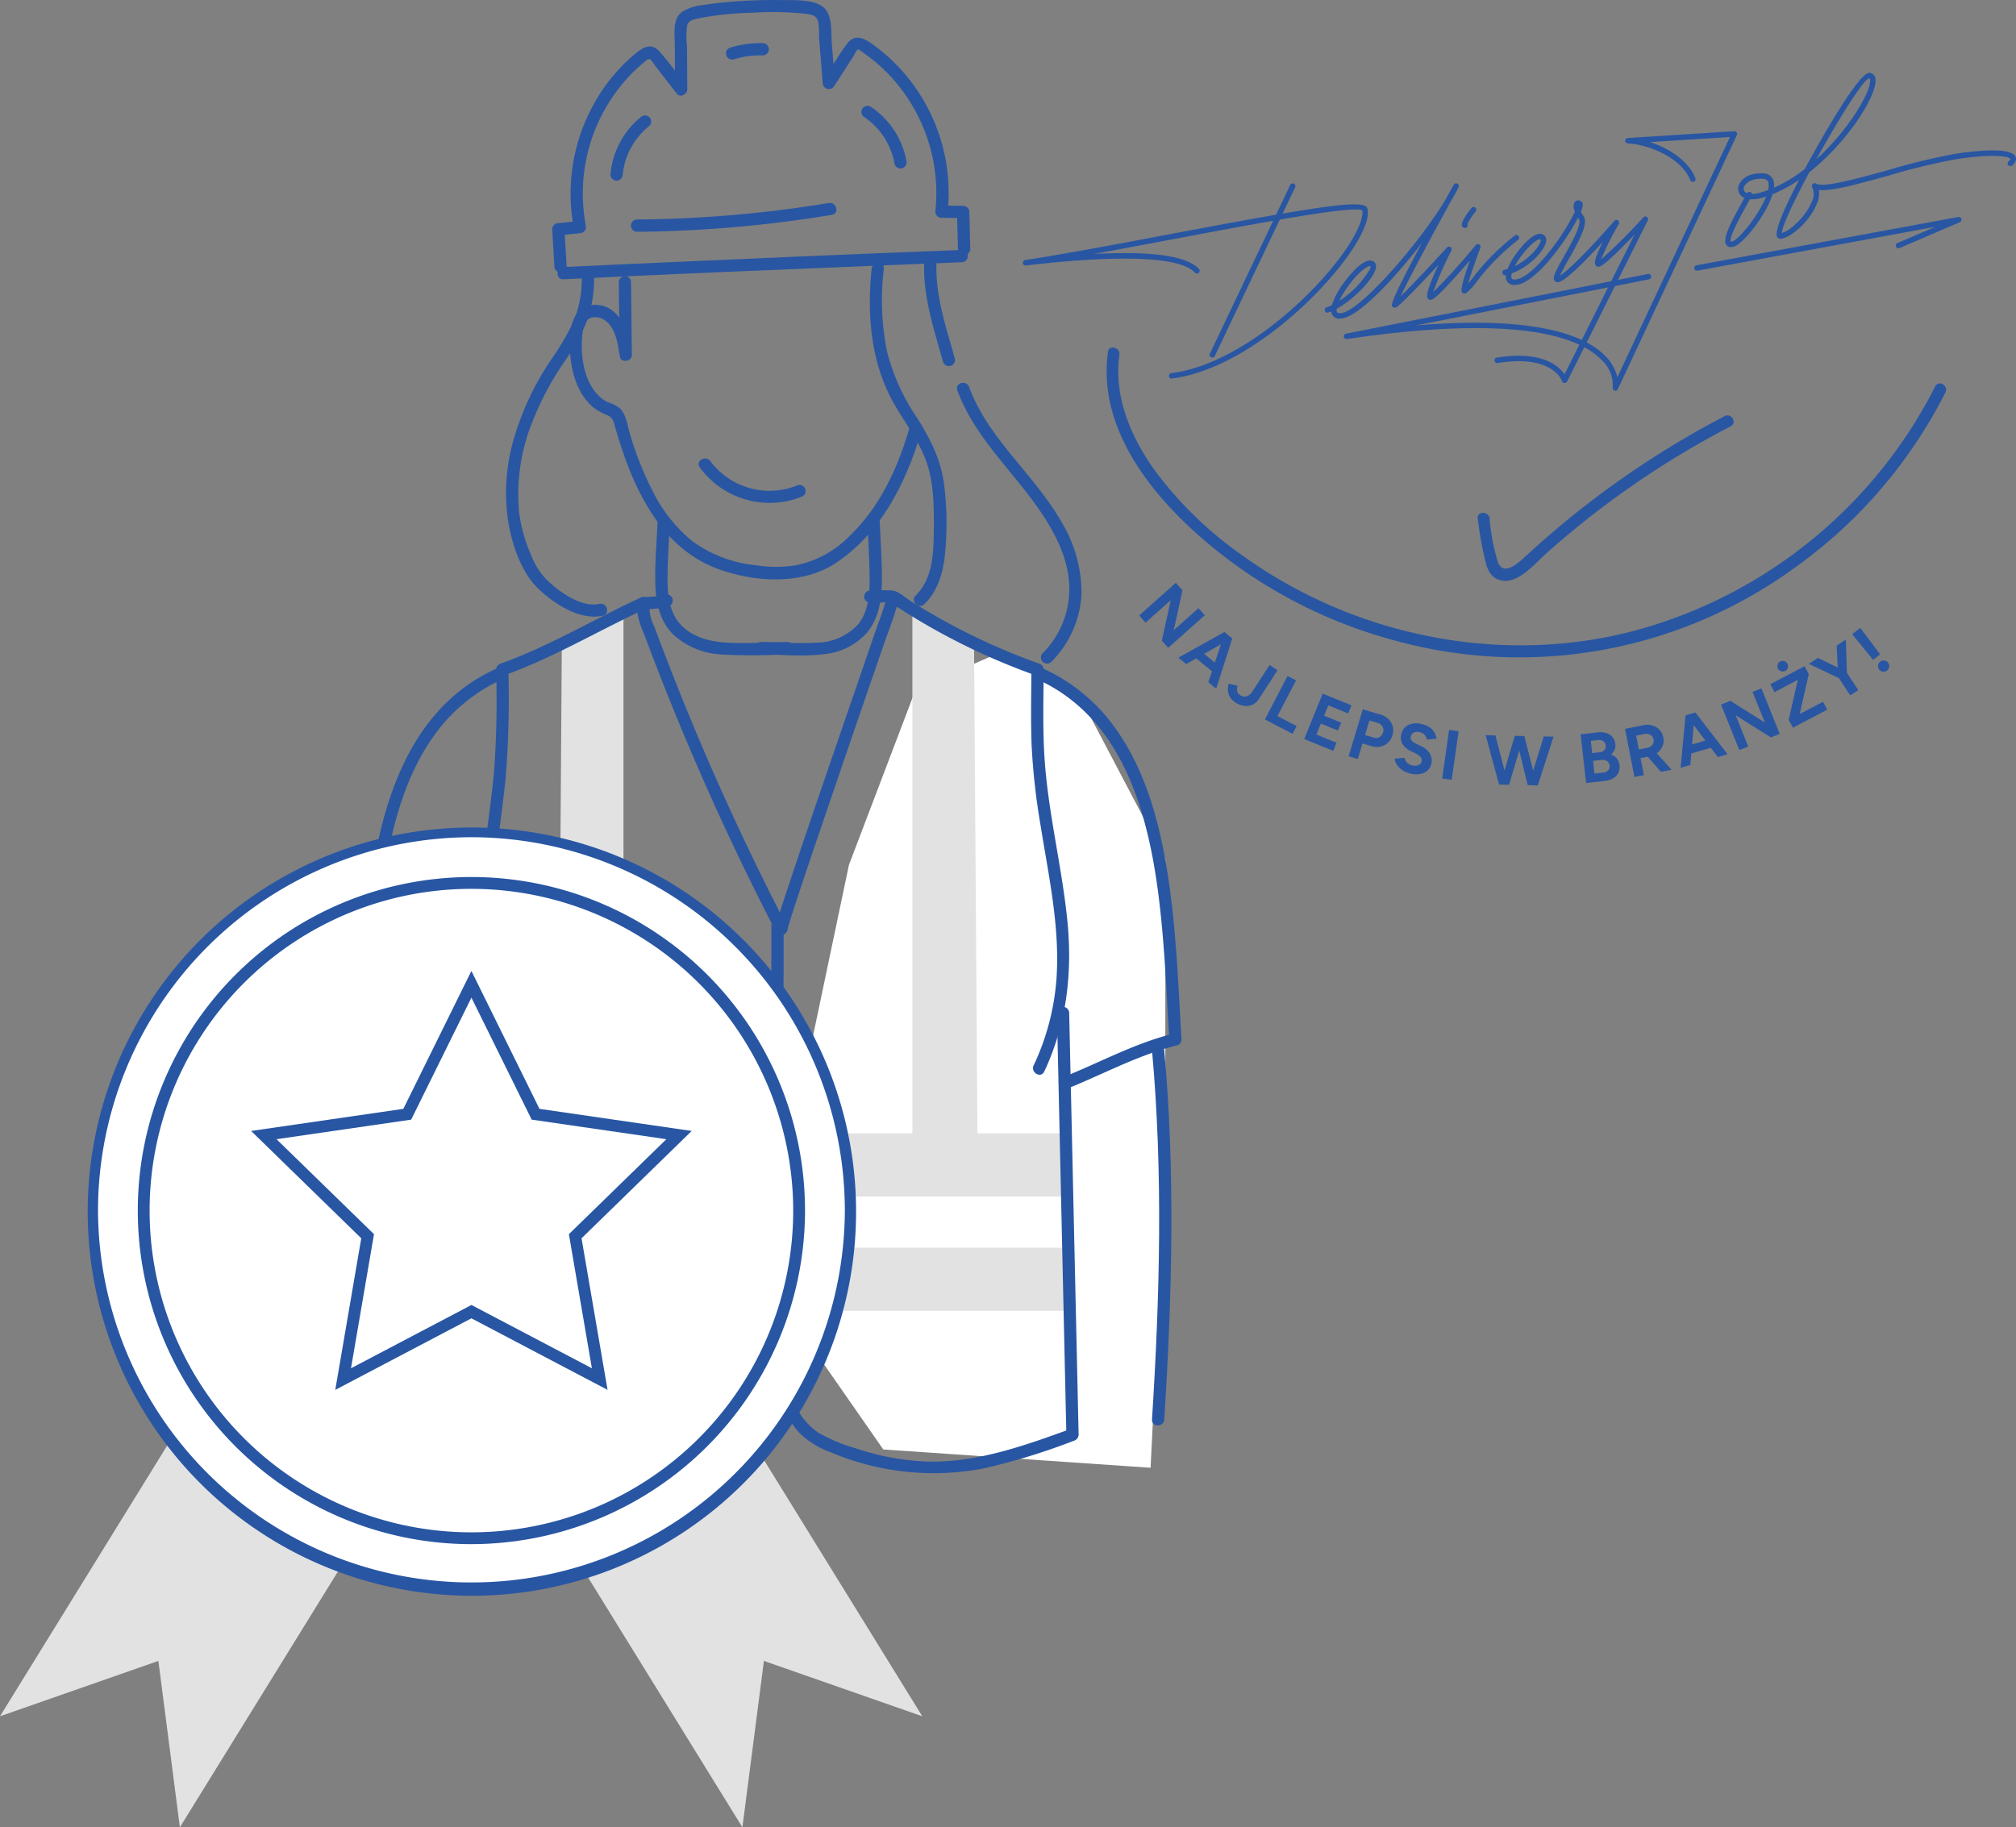 <?xml version="1.0" encoding="UTF-8"?> <svg xmlns="http://www.w3.org/2000/svg" width="341.277" height="309.385" viewBox="0 0 341.277 309.385"><rect x="0" y="0" width="341.277" height="309.385" fill="#808080" stroke="none"/><g id="zarzadzanie_projektem" transform="translate(-582.833 -6223.949)"><g id="Group_23" data-name="Group 23"><g id="Group_8" data-name="Group 8"><g id="Group_7" data-name="Group 7"><path id="Path_26" data-name="Path 26" d="M875.861,6265.78a.916.916,0,0,1-.775-.356c-.731-.974.645-3.663,3.05-7.961a1.842,1.842,0,0,1-.7-.522,1.706,1.706,0,0,1-.133-1.89c.467-.918,1.748-1.863,3.959-1.746a1.8,1.8,0,0,1,1.888,1.741,3.372,3.372,0,0,1-.015.691,24.592,24.592,0,0,0,5.226-3.177c.567-1.053,1.12-2.055,1.616-2.942,2.254-4.025,7.647-13.339,9.291-13.339l.034,0a1.122,1.122,0,0,1,1.026,1.135c.233,2.714-4.665,10.548-11.215,15.713-2.546,4.755-4.576,9.038-4.642,10.271,1.686-.52,4.1-2.983,5.021-5.171a2.909,2.909,0,0,0,.129-2.553.463.463,0,0,1,.632-.644c1.232.763,7.035-.851,12.155-2.273a107.96,107.96,0,0,1,11.506-2.778c3.451-.52,9.355-1.146,10.108.5.149.325.176.843-.544,1.463a.462.462,0,1,1-.6-.7c.25-.215.306-.352.306-.383-.107-.261-1.971-1.039-9.13.036a107.271,107.271,0,0,0-11.4,2.754c-5.845,1.624-9.856,2.7-11.9,2.465a4.557,4.557,0,0,1-.41,2.473c-1.1,2.611-3.918,5.364-5.917,5.778a.683.683,0,0,1-.712-.252c-.653-.892,1.431-5.422,3.67-9.714a23.381,23.381,0,0,1-4.487,2.433c-1.055,3.485-4.993,8.514-6.642,8.9A1.719,1.719,0,0,1,875.861,6265.78Zm-.034-.91h0Zm3.243-7.183c-1.338,2.386-3.617,6.487-3.247,7.176a1.8,1.8,0,0,0,.227-.033c1.114-.259,4.538-4.473,5.756-7.6-.282.091-.563.174-.847.248A5.593,5.593,0,0,1,879.07,6257.687Zm-.087-1.25a.468.468,0,0,1,.225.058.459.459,0,0,1,.221.286,5.215,5.215,0,0,0,1.294-.2q.715-.189,1.423-.448a3.394,3.394,0,0,0,.087-1.007c-.053-.6-.357-.866-1.015-.9-1.764-.1-2.767.614-3.087,1.243a.794.794,0,0,0,.028.89,1,1,0,0,0,.433.291A.462.462,0,0,1,878.983,6256.437Zm20.245-19.235c-1.065.347-5.259,7.1-8.905,13.707,5.462-4.959,9.257-11.435,9.088-13.414C899.387,6237.215,899.3,6237.208,899.228,6237.2Z" fill="#2856a3"></path></g></g><g id="Group_10" data-name="Group 10"><g id="Group_9" data-name="Group 9"><path id="Path_27" data-name="Path 27" d="M870.107,6269.779a.462.462,0,0,1-.083-.917l44.311-8.174a.461.461,0,0,1,.266.878l-10.2,4.38a.461.461,0,1,1-.365-.848l6.412-2.753-40.253,7.426A.488.488,0,0,1,870.107,6269.779Z" fill="#2856a3"></path></g></g><g id="Group_12" data-name="Group 12"><g id="Group_11" data-name="Group 11"><path id="Path_28" data-name="Path 28" d="M856.293,6290.1a.5.5,0,0,1-.141-.021.464.464,0,0,1-.314-.524,5.773,5.773,0,0,0-1.938-4.71c-3.83-3.925-14.414-7.714-43.058-3.492a.462.462,0,0,1-.157-.91l51.136-10.112a.462.462,0,0,1,.179.906l-39.506,7.812c20.378-1.713,28.73,1.7,32.1,5.185a7.646,7.646,0,0,1,2.038,3.587l19.06-40.681-13.55.867c3.315,1.052,6.551,3.233,7.691,6.1a.462.462,0,0,1-.859.341c-1.517-3.819-7.113-6.06-10.57-6.208a.462.462,0,0,1-.01-.923l18.019-1.152a.463.463,0,0,1,.448.657l-20.152,43.009A.462.462,0,0,1,856.293,6290.1Z" fill="#2856a3"></path></g></g><g id="Group_14" data-name="Group 14"><g id="Group_13" data-name="Group 13"><path id="Path_29" data-name="Path 29" d="M830.842,6262.55a.611.611,0,0,1-.491-.282c-.387-.738,1.551-3.07,1.571-3.093a.462.462,0,1,1,.709.592,10.739,10.739,0,0,0-1.382,2.12.46.46,0,0,1-.374.661Z" fill="#2856a3"></path></g></g><g id="Group_16" data-name="Group 16"><g id="Group_15" data-name="Group 15"><path id="Path_30" data-name="Path 30" d="M847.7,6288.793h-.034a.465.465,0,0,1-.406-.317c-.062-.184-1.675-4.552-10.9-3.06a.462.462,0,0,1-.148-.912c7.613-1.234,10.489,1.382,11.471,2.824l11.849-23.654c-1.974,2.062-4.693,4.8-5.714,5.327a.659.659,0,0,1-.828-.076c-.18-.19-.55-.58,1.182-4.031-2.481,2.71-5.966,6.316-7.332,6.769a.7.7,0,0,1-.829-.168c-.428-.52.062-1.452,1.541-4.068,1.178-2.084,3.15-5.572,2.572-6.37-.043-.059-.1-.143-.161-.245-2.006,3.943-7.306,11.341-10.682,11.386a1.4,1.4,0,0,1-1.382-.7,1.753,1.753,0,0,1-.139-.976l-.082.019a.462.462,0,0,1-.2-.9c.186-.043.369-.091.551-.147a13.146,13.146,0,0,1,1.781-3.008c.584-.759,2.584-3.212,3.929-2.929a1,1,0,0,1,.846,1.017c.02,1.491-2.591,4.46-5.822,5.647a1.3,1.3,0,0,0-.034.862c.025.051.125.214.542.193,1.077-.014,2.662-1.109,4.466-3.084a37.967,37.967,0,0,0,5.711-8.4,1.781,1.781,0,0,1-.076-1.613.81.81,0,0,1,1-.212c.144.046.487.229.392.854a4.5,4.5,0,0,1-.31.966,4.819,4.819,0,0,0,.427.736c.859,1.185-.5,3.8-2.517,7.366-.534.944-1.166,2.064-1.437,2.709,1.837-1.131,6.366-6,9.194-9.259a.462.462,0,0,1,.75.532,48.7,48.7,0,0,0-2.995,5.99,92.293,92.293,0,0,0,7.154-7.116.462.462,0,0,1,.753.52l-13.665,27.281A.462.462,0,0,1,847.7,6288.793Zm-4.2-24.34c-.424,0-1.626.86-2.96,2.593a13.579,13.579,0,0,0-1.276,1.955c2.573-1.245,4.406-3.577,4.4-4.419,0-.091-.006-.1-.108-.124A.273.273,0,0,0,843.5,6264.453Z" fill="#2856a3"></path></g></g><g id="Group_18" data-name="Group 18"><g id="Group_17" data-name="Group 17"><path id="Path_31" data-name="Path 31" d="M809.668,6277.9a1.365,1.365,0,0,1-1.3-.645,1.442,1.442,0,0,1-.178-.581q-.255.108-.5.192a.462.462,0,1,1-.3-.876,7.4,7.4,0,0,0,.912-.382A12.773,12.773,0,0,1,810.2,6272c.31-.434,3.061-4.25,4.76-3.922a.945.945,0,0,1,.813.894c.11,1.587-3.4,5.478-6.655,7.254a.947.947,0,0,0,.055.568c.084.147.306.205.66.173,3.2-.284,13.07-11.577,17.651-19.128q.683-1.239,1.433-2.6a.462.462,0,0,1,.821.425c-.324.667-.747,1.432-1.251,2.27-3.147,5.736-7.1,13.089-8.563,16.2,1.726-1.678,4.949-5.1,7.85-8.274a.462.462,0,0,1,.755.518,60.723,60.723,0,0,0-3.088,7.033,102.215,102.215,0,0,0,7.209-7.97.462.462,0,0,1,.787.46c-.833,2.209-1.671,4.634-2.063,6.029.23-.272.487-.584.741-.892a39.383,39.383,0,0,1,7.166-7.223.462.462,0,0,1,.526.76,38.678,38.678,0,0,0-6.979,7.051,9.692,9.692,0,0,1-1.809,1.96.607.607,0,0,1-.6-.065c-.219-.195-.537-.479,1.255-5.5-2.144,2.5-5.47,6.247-6.41,6.63a.6.6,0,0,1-.691-.132c-.19-.21-.6-.662,1.762-5.731-2.567,2.767-6.406,6.828-7.179,7.208a.545.545,0,0,1-.592-.1c-.242-.253-.531-.557,4.99-10.843-4.774,6.224-10.766,12.569-13.637,12.824A2.452,2.452,0,0,1,809.668,6277.9Zm5.112-8.908c-.586,0-2.162,1.211-3.827,3.546a14.62,14.62,0,0,0-1.4,2.347,16.211,16.211,0,0,0,5.161-5.332c.18-.417.128-.554.127-.555A.272.272,0,0,0,814.78,6268.99Z" fill="#2856a3"></path></g></g><g id="Group_20" data-name="Group 20"><g id="Group_19" data-name="Group 19"><path id="Path_32" data-name="Path 32" d="M781.187,6288.05a.462.462,0,0,1-.059-.92c11.633-1.5,24.342-13.257,29.651-21.125,1.914-2.836,2.9-5.231,2.655-6.445-1.634-.835-17.638,2.18-31.772,4.844-4.595.865-9.273,1.747-13.708,2.55,9.929-.535,15.921.33,17.869,2.581a.462.462,0,0,1-.7.6c-2.336-2.7-12.5-3.135-28.62-1.232a.457.457,0,0,1-.512-.4.462.462,0,0,1,.386-.519c7.131-1.108,16.272-2.831,25.112-4.5,25.042-4.719,32.393-5.849,32.817-4.258.5,1.9-1.228,5.011-2.763,7.285-5.4,8.011-18.38,19.987-30.3,21.525A.412.412,0,0,1,781.187,6288.05Z" fill="#2856a3"></path></g></g><g id="Group_22" data-name="Group 22"><g id="Group_21" data-name="Group 21"><path id="Path_33" data-name="Path 33" d="M788.064,6284.483a.463.463,0,0,1-.416-.661l13.6-28.556a.462.462,0,1,1,.834.4l-13.6,28.556A.461.461,0,0,1,788.064,6284.483Z" fill="#2856a3"></path></g></g></g><g id="Group_79" data-name="Group 79"><g id="Group_24" data-name="Group 24"><path id="Path_34" data-name="Path 34" d="M751.641,6334.629l14.313,7.877,14.153,26.9v52.926l-2.5,50.128-45.247-3.1-14.183-20.378v-38.741l8.372-39.861,11.328-29.783Z" fill="#fff"></path></g><g id="Group_25" data-name="Group 25"><path id="Path_35" data-name="Path 35" d="M748.3,6416.633H737.285v-89.44l10.438,5.568Z" fill="#e2e2e2"></path></g><g id="Group_26" data-name="Group 26"><path id="Path_36" data-name="Path 36" d="M677.365,6416.633h11.014v-89.44l-10.438,5.568Z" fill="#e2e2e2"></path></g><g id="Group_27" data-name="Group 27"><rect id="Rectangle_4" data-name="Rectangle 4" width="100.856" height="10.686" transform="translate(662.734 6435.198)" fill="#e2e2e2"></rect></g><g id="Group_28" data-name="Group 28"><rect id="Rectangle_5" data-name="Rectangle 5" width="100.856" height="10.686" transform="translate(662.734 6415.84)" fill="#e2e2e2"></rect></g><g id="Group_30" data-name="Group 30"><g id="Group_29" data-name="Group 29"><path id="Path_37" data-name="Path 37" d="M690.678,6263.189a212.554,212.554,0,0,0,33-2.867c1.312-.225.756-2.224-.552-2a209.1,209.1,0,0,1-32.446,2.792,1.037,1.037,0,0,0,0,2.074Z" fill="#2856a3"></path></g></g><g id="Group_32" data-name="Group 32"><g id="Group_31" data-name="Group 31"><path id="Path_38" data-name="Path 38" d="M688.25,6253.5a12.054,12.054,0,0,1,4.514-8.242,1.043,1.043,0,0,0,0-1.466,1.063,1.063,0,0,0-1.467,0,14.066,14.066,0,0,0-5.121,9.708,1.044,1.044,0,0,0,1.037,1.037,1.059,1.059,0,0,0,1.037-1.037Z" fill="#2856a3"></path></g></g><g id="Group_34" data-name="Group 34"><g id="Group_33" data-name="Group 33"><path id="Path_39" data-name="Path 39" d="M707.038,6234a16.686,16.686,0,0,1,2.52-.559c-.216.031.1-.011.118-.013.1-.011.2-.022.3-.031.231-.023.462-.04.694-.053.43-.023.86-.028,1.291-.019a1.046,1.046,0,0,0,1.037-1.037,1.057,1.057,0,0,0-1.037-1.037,17.565,17.565,0,0,0-5.472.75,1.037,1.037,0,1,0,.552,2Z" fill="#2856a3"></path></g></g><g id="Group_36" data-name="Group 36"><g id="Group_35" data-name="Group 35"><path id="Path_40" data-name="Path 40" d="M701.292,6303.081a14.637,14.637,0,0,0,17.412,4.9,1.044,1.044,0,0,0,.372-1.419,1.063,1.063,0,0,0-1.418-.372,12.521,12.521,0,0,1-14.575-4.157c-.768-1.079-2.567-.044-1.791,1.046Z" fill="#2856a3"></path></g></g><g id="Group_38" data-name="Group 38"><g id="Group_37" data-name="Group 37"><path id="Path_41" data-name="Path 41" d="M694.143,6312.442c-.148,3.575-.5,7.2-.356,10.777.118,2.967.818,5.956,2.973,8.125a13.019,13.019,0,0,0,8.111,3.41,93.591,93.591,0,0,0,11.225-.041,1.038,1.038,0,0,0,0-2.074c-3.323.072-6.678.283-10,.128-2.831-.133-5.807-.813-7.871-2.889-2.029-2.043-2.382-4.98-2.385-7.728,0-3.234.242-6.477.375-9.708.055-1.334-2.019-1.332-2.073,0Z" fill="#2856a3"></path></g></g><g id="Group_40" data-name="Group 40"><g id="Group_39" data-name="Group 39"><path id="Path_42" data-name="Path 42" d="M732.82,6325.524c-.537,1.988-1.321,3.936-1.988,5.882q-2.254,6.576-4.518,13.148c-3.353,9.754-6.721,19.5-9.972,29.293-.548,1.652-1.1,3.3-1.617,4.965a10.038,10.038,0,0,0-.64,2.416l1.932-.523q-6.777-13.091-12.7-26.6-3.015-6.891-5.8-13.88-1.374-3.45-2.692-6.922-.617-1.623-1.219-3.249a7.44,7.44,0,0,1-.837-3.728l-1,.761a15.059,15.059,0,0,0,4.231-.471,1.038,1.038,0,0,0-.551-2,13.059,13.059,0,0,1-3.68.4,1.048,1.048,0,0,0-1,.761c-.407,2.348.723,4.541,1.531,6.689q1.394,3.71,2.852,7.393,2.777,7.017,5.78,13.939,6.16,14.2,13.287,27.957a1.045,1.045,0,0,0,1.932-.524c-.018.4.046-.122.112-.361.114-.419.246-.834.374-1.248.438-1.406.9-2.805,1.36-4.2,1.435-4.344,2.907-8.675,4.382-13.006q4.959-14.561,9.98-29.1c.822-2.394,1.793-4.79,2.452-7.235a1.038,1.038,0,0,0-2-.552Z" fill="#2856a3"></path></g></g><g id="Group_42" data-name="Group 42"><g id="Group_41" data-name="Group 41"><path id="Path_43" data-name="Path 43" d="M691.253,6325.155c-7.926,3.65-15.436,8.213-23.678,11.156a1.07,1.07,0,0,0-.761,1,167.351,167.351,0,0,1-.344,17.321c-.507,5.149-1.25,10.272-1.924,15.4-1.311,9.975-2.871,20.448-1.207,30.473.7,4.212,2.2,8.53,5.433,11.47.986.9,2.457-.567,1.466-1.467-2.761-2.507-4.05-6.089-4.741-9.671a58,58,0,0,1-.6-13.968c.542-10.364,2.41-20.593,3.509-30.9a166.4,166.4,0,0,0,.482-18.658l-.761,1c8.414-3,16.082-7.639,24.173-11.366,1.211-.557.159-2.346-1.047-1.79Z" fill="#2856a3"></path></g></g><g id="Group_44" data-name="Group 44"><g id="Group_43" data-name="Group 43"><path id="Path_44" data-name="Path 44" d="M667.077,6337.063c-17.909,7.957-21.28,29.68-22.648,47.054-.415,5.27-.65,10.552-.959,15.828a1.044,1.044,0,0,0,.761,1c6.588,1.625,12.5,4.9,18.759,7.4,1.239.5,1.777-1.509.552-2-6.265-2.508-12.166-5.778-18.76-7.4l.762,1c.54-9.225.844-18.5,2.294-27.639,1.364-8.6,3.685-17.533,9.037-24.584a28.641,28.641,0,0,1,11.248-8.868c1.218-.541.164-2.329-1.046-1.791Z" fill="#2856a3"></path></g></g><g id="Group_46" data-name="Group 46"><g id="Group_45" data-name="Group 45"><path id="Path_45" data-name="Path 45" d="M646.386,6401.775c-1.883,20.794-1.321,41.7,0,62.513.084,1.325,2.159,1.335,2.074,0-1.321-20.81-1.883-41.719,0-62.513.12-1.329-1.954-1.32-2.074,0Z" fill="#2856a3"></path></g></g><g id="Group_48" data-name="Group 48"><g id="Group_47" data-name="Group 47"><path id="Path_46" data-name="Path 46" d="M758.187,6338.854c17.37,7.717,20.372,28.966,21.66,45.774.391,5.1.62,10.211.92,15.317l.761-1c-6.593,1.626-12.495,4.9-18.759,7.4-1.224.49-.69,2.5.551,2,6.261-2.507,12.171-5.779,18.759-7.4a1.046,1.046,0,0,0,.762-1c-.559-9.527-.9-19.09-2.422-28.526-1.443-8.918-3.986-18.086-9.632-25.315a30.2,30.2,0,0,0-11.553-9.041c-1.209-.537-2.266,1.249-1.047,1.791Z" fill="#2856a3"></path></g></g><g id="Group_50" data-name="Group 50"><g id="Group_49" data-name="Group 49"><path id="Path_47" data-name="Path 47" d="M777.85,6401.775c1.883,20.794,1.322,41.7,0,62.513-.084,1.333,1.99,1.328,2.074,0,1.321-20.81,1.883-41.719,0-62.513-.119-1.318-2.194-1.331-2.074,0Z" fill="#2856a3"></path></g></g><g id="Group_52" data-name="Group 52"><g id="Group_51" data-name="Group 51"><path id="Path_48" data-name="Path 48" d="M662.5,6395.416l-1.268,56.695-.33,14.753a1.038,1.038,0,0,0,2.074,0l1.268-56.695.33-14.753a1.038,1.038,0,0,0-2.074,0Z" fill="#2856a3"></path></g></g><g id="Group_54" data-name="Group 54"><g id="Group_53" data-name="Group 53"><path id="Path_49" data-name="Path 49" d="M759.606,6405.383c3.848-8.194,4.815-16.893,3.885-25.835-.953-9.172-3.261-18.171-3.844-27.388-.313-4.941-.166-9.9-.137-14.849a1.068,1.068,0,0,0-.762-1,108.572,108.572,0,0,1-17.761-8.195q-2.074-1.195-4.095-2.475c-.9-.567-1.951-1.6-3.02-1.715a35.713,35.713,0,0,0-3.757,0,1.038,1.038,0,0,0,0,2.074h1.546a8.169,8.169,0,0,1,2.114,0c.316.1-.109.042.056.125a8.995,8.995,0,0,1,.8.528q1.005.656,2.024,1.289,2.13,1.325,4.318,2.554a111.6,111.6,0,0,0,17.221,7.815l-.761-1c-.025,4.285-.122,8.574.039,12.858a113.946,113.946,0,0,0,1.518,13.558c1.348,8.48,3.256,17.02,2.707,25.659a41.3,41.3,0,0,1-3.885,14.95c-.564,1.2,1.223,2.255,1.791,1.047Z" fill="#2856a3"></path></g></g><g id="Group_56" data-name="Group 56"><g id="Group_55" data-name="Group 55"><path id="Path_50" data-name="Path 50" d="M761.754,6395.416l1.268,56.695.33,14.753a1.038,1.038,0,0,0,2.074,0l-1.268-56.695-.33-14.753a1.038,1.038,0,0,0-2.074,0Z" fill="#2856a3"></path></g></g><g id="Group_58" data-name="Group 58"><g id="Group_57" data-name="Group 57"><path id="Path_51" data-name="Path 51" d="M713.413,6380.6q.09,27.8-1.278,55.577c-.225,4.553-.426,9.114-.783,13.659-.33,4.206-.883,8.65-2.856,12.445a10.686,10.686,0,0,1-3.778,4.3,27.949,27.949,0,0,1-5.945,2.488,43.177,43.177,0,0,1-11.449,2.3c-8.707.434-17.054-2.584-25.114-5.508-1.256-.456-1.8,1.547-.551,2,7.509,2.724,15.256,5.512,23.338,5.624a41.228,41.228,0,0,0,11.206-1.478c3.861-1.034,8.505-2.269,11.471-5.1,2.854-2.73,4.194-6.8,4.928-10.58a99.907,99.907,0,0,0,1.255-13.47q.819-14.648,1.228-29.312.459-16.469.4-32.946a1.038,1.038,0,0,0-2.074,0Z" fill="#2856a3"></path></g></g><g id="Group_60" data-name="Group 60"><g id="Group_59" data-name="Group 59"><path id="Path_52" data-name="Path 52" d="M736.881,6296.077c-1.963,6.887-4.963,13.549-10.193,18.583a17.524,17.524,0,0,1-8.982,4.97,21.077,21.077,0,0,1-6.941.017,21.679,21.679,0,0,1-10.827-4.149,25.426,25.426,0,0,1-6.4-7.98,54.556,54.556,0,0,1-4.027-9.965c-.447-1.444-.644-3.484-1.819-4.551a7.215,7.215,0,0,0-1.971-.954,5.759,5.759,0,0,1-1.792-1.357c-2.381-2.618-2.889-6.927-2.486-10.308.118-1,.387-2.25,1.447-2.644a2.79,2.79,0,0,1,2.5.575c1.744,1.322,2.041,3.991,2.372,5.993.192,1.168,2.048.87,2.036-.276-.042-4.112-.1-8.224-.14-12.337a1.038,1.038,0,0,0-2.074,0c.043,4.113.1,8.225.141,12.337l2.036-.276c-.578-3.5-1.922-8.312-6.37-8.184-4.189.121-4.313,5.4-4.033,8.466.308,3.363,1.411,7.04,4.244,9.136a10.185,10.185,0,0,0,1.916,1.024,1.934,1.934,0,0,1,1.273,1.459c.154.5.287,1.005.436,1.505.6,2.024,1.268,4.03,2.041,5.995,2.874,7.314,7.374,14.272,15.055,17.1,6.229,2.295,14.362,2.82,20.119-1.056,7.691-5.178,11.975-13.91,14.443-22.573a1.037,1.037,0,0,0-2-.551Z" fill="#2856a3"></path></g></g><g id="Group_62" data-name="Group 62"><g id="Group_61" data-name="Group 61"><path id="Path_53" data-name="Path 53" d="M745.667,6266.277c-18.53.68-37.055,1.512-55.579,2.337q-5.94.266-11.88.547c-1.328.064-1.336,2.139,0,2.074,18.52-.9,37.049-1.657,55.576-2.414q5.94-.242,11.883-.47c1.33-.049,1.337-2.123,0-2.074Z" fill="#2856a3"></path></g></g><g id="Group_64" data-name="Group 64"><g id="Group_63" data-name="Group 63"><path id="Path_54" data-name="Path 54" d="M747.088,6266.16c-.059-2.108-.106-4.216-.165-6.324a1.056,1.056,0,0,0-1.037-1.037c-1.223-.009-2.446-.03-3.669-.052l1.037,1.037a30.936,30.936,0,0,0-5.426-20.944,30.154,30.154,0,0,0-7.682-7.667c-1.4-.957-2.781-1.352-3.919.177-1.447,1.941-2.663,4.107-3.976,6.14l1.932.523q-.264-3.345-.533-6.691c-.137-1.688.1-4.164-.935-5.614-1.416-1.977-5.325-1.705-7.486-1.745a85.863,85.863,0,0,0-9.16.33c-1.358.12-2.717.272-4.063.491a8.765,8.765,0,0,0-3.629,1.112c-1.74,1.226-1.319,3.631-1.311,5.477q.015,3.855.044,7.709l1.77-.733a69.448,69.448,0,0,0-4.485-5.779c-1.33-1.379-2.681-.623-3.942.408a29.658,29.658,0,0,0-7.013,8.437A31.154,31.154,0,0,0,680,6262.676l1-1.313c-1.216.127-2.433.252-3.651.366a1.054,1.054,0,0,0-1.037,1.037c.121,2.1.254,4.209.375,6.315.076,1.327,2.15,1.335,2.074,0-.121-2.106-.254-4.21-.375-6.315l-1.037,1.037c1.218-.115,2.435-.24,3.651-.366a1.057,1.057,0,0,0,1-1.313,29.061,29.061,0,0,1,8.057-26.009q.824-.81,1.712-1.547c.309-.257.63-.645,1.006-.6.331.04.646.693.832.933q1.9,2.457,3.8,4.914c.572.739,1.776.093,1.771-.733q-.024-3.606-.042-7.21a14.176,14.176,0,0,1,.03-3.654c.267-.914,1.359-1.033,2.166-1.208a51.8,51.8,0,0,1,8.732-.9,54.064,54.064,0,0,1,8.825.138c.793.1,1.87.128,2.276.945.436.879.265,2.408.345,3.385q.3,3.719.593,7.436a1.046,1.046,0,0,0,1.932.524q1.62-2.5,3.236-5.012c.113-.176.557-1.145.8-1.188s.8.478,1.017.627q1,.686,1.934,1.466a28.649,28.649,0,0,1,6.154,7.235,29,29,0,0,1,3.993,18.119,1.048,1.048,0,0,0,1.037,1.037c1.223.022,2.446.042,3.669.052l-1.037-1.037c.059,2.108.106,4.216.165,6.324a1.038,1.038,0,0,0,2.074,0Z" fill="#2856a3"></path></g></g><g id="Group_66" data-name="Group 66"><g id="Group_65" data-name="Group 65"><path id="Path_55" data-name="Path 55" d="M736.27,6251.168a14.072,14.072,0,0,0-6.042-9.15,1.037,1.037,0,1,0-1.047,1.79,12.026,12.026,0,0,1,5.089,7.912,1.046,1.046,0,0,0,1.276.724,1.06,1.06,0,0,0,.724-1.276Z" fill="#2856a3"></path></g></g><g id="Group_68" data-name="Group 68"><g id="Group_67" data-name="Group 67"><path id="Path_56" data-name="Path 56" d="M729.7,6312.443c.118,3.14.32,6.287.341,9.43.018,2.679-.182,5.668-1.978,7.817a9.7,9.7,0,0,1-7.065,3.066c-3.082.188-6.215-.044-9.3-.117a1.037,1.037,0,0,0,0,2.074c3.455.082,7.038.432,10.478.01a11.241,11.241,0,0,0,7.352-3.567c1.944-2.285,2.5-5.251,2.576-8.174.092-3.5-.2-7.037-.331-10.539-.05-1.331-2.124-1.337-2.074,0Z" fill="#2856a3"></path></g></g><g id="Group_70" data-name="Group 70"><g id="Group_69" data-name="Group 69"><path id="Path_57" data-name="Path 57" d="M712.539,6446.452c.295,4.948.6,10.074,2.412,14.743a16.31,16.31,0,0,0,3.153,5.3,14.368,14.368,0,0,0,5.336,3.331,44.684,44.684,0,0,0,25.809,2.762,108.464,108.464,0,0,0,15.416-4.72c1.245-.452.707-2.457-.552-2-7.719,2.8-15.709,5.692-24.036,5.548a42.173,42.173,0,0,1-12.2-2.192,29.02,29.02,0,0,1-6.4-2.638,10.977,10.977,0,0,1-3.963-4.67c-2.327-4.736-2.586-10.288-2.9-15.46-.08-1.326-2.154-1.336-2.074,0Z" fill="#2856a3"></path></g></g><g id="Group_72" data-name="Group 72"><g id="Group_71" data-name="Group 71"><path id="Path_58" data-name="Path 58" d="M681.324,6270.777a19.05,19.05,0,0,1-1.442,7.692,43.081,43.081,0,0,1-3.555,6.083,47.759,47.759,0,0,0-6.316,13.039,32.842,32.842,0,0,0-1.143,14.726c.708,4.026,2.23,8.684,5.32,11.525,2.688,2.472,6.842,5.184,10.676,4.351,1.3-.283.752-2.282-.551-2-3.048.661-6.688-1.97-8.767-3.919a12.076,12.076,0,0,1-2.778-4.287,26.4,26.4,0,0,1-2.067-7.335,32.757,32.757,0,0,1,1.777-14.015,51.13,51.13,0,0,1,6.2-11.886,36.027,36.027,0,0,0,3.416-6.221,21.158,21.158,0,0,0,1.307-7.754,1.038,1.038,0,0,0-2.074,0Z" fill="#2856a3"></path></g></g><g id="Group_74" data-name="Group 74"><g id="Group_73" data-name="Group 73"><path id="Path_59" data-name="Path 59" d="M730.379,6269.482c-.772,7.657-.17,15.614,3.606,22.467,1.852,3.361,4.332,6.432,5.634,10.075,1.372,3.838,1.322,7.99,1.287,12.012-.033,3.738-.229,7.956-3.064,10.738-.954.936.513,2.4,1.466,1.466,2.418-2.373,3.261-5.63,3.54-8.913a52.811,52.811,0,0,0-.223-11.587c-.573-4.1-2.359-7.546-4.53-11.007a35.872,35.872,0,0,1-5.067-11.113,43.717,43.717,0,0,1-.575-14.138c.134-1.327-1.941-1.318-2.074,0Z" fill="#2856a3"></path></g></g><g id="Group_76" data-name="Group 76"><g id="Group_75" data-name="Group 75"><path id="Path_60" data-name="Path 60" d="M744.888,6290.024c2.98,8.129,9.609,13.819,14.31,20.873,2.347,3.522,4.347,7.516,4.622,11.808a15.353,15.353,0,0,1-4.479,11.835,1.037,1.037,0,0,0,1.467,1.466,17.45,17.45,0,0,0,5.109-11.59,23.272,23.272,0,0,0-3.535-12.328c-4.572-7.932-12.29-13.875-15.494-22.616-.456-1.243-2.461-.706-2,.552Z" fill="#2856a3"></path></g></g><g id="Group_78" data-name="Group 78"><g id="Group_77" data-name="Group 77"><path id="Path_61" data-name="Path 61" d="M739.29,6268.475c-.223,5.758,1.662,11.261,3.183,16.734a1.038,1.038,0,0,0,2-.552c-1.472-5.3-3.325-10.609-3.109-16.182.052-1.335-2.022-1.333-2.074,0Z" fill="#2856a3"></path></g></g></g><g id="Group_85" data-name="Group 85"><g id="Group_80" data-name="Group 80"><path id="Path_62" data-name="Path 62" d="M640.54,6489.216l-27.257,44.118-3.639-28.173-26.811,9.373,28.788-46.619A64.291,64.291,0,0,0,640.54,6489.216Z" fill="#e2e2e2"></path></g><g id="Group_81" data-name="Group 81"><path id="Path_63" data-name="Path 63" d="M738.962,6514.534l-26.811-9.373-3.64,28.173L681.87,6490.2a64.193,64.193,0,0,0,29.809-19.834Z" fill="#e2e2e2"></path></g><g id="Group_82" data-name="Group 82"><path id="Path_64" data-name="Path 64" d="M726.853,6428.916a64.214,64.214,0,1,1-64.214-64.215A63.92,63.92,0,0,1,726.853,6428.916Z" fill="#fff"></path><path id="Path_65" data-name="Path 65" d="M662.639,6494.129a65.036,65.036,0,1,1,19.53-2.977A64.667,64.667,0,0,1,662.639,6494.129Zm0-128.427a63.284,63.284,0,0,0-63.214,63.213,63.214,63.214,0,0,0,126.427,0A63.284,63.284,0,0,0,662.639,6365.7Z" fill="#2856a3"></path></g><g id="Group_83" data-name="Group 83"><path id="Path_66" data-name="Path 66" d="M662.636,6485.391a56.475,56.475,0,1,1,56.474-56.476A56.54,56.54,0,0,1,662.636,6485.391Zm0-110.95a54.475,54.475,0,1,0,54.474,54.474A54.537,54.537,0,0,0,662.636,6374.441Z" fill="#2856a3"></path></g><g id="Group_84" data-name="Group 84"><path id="Path_67" data-name="Path 67" d="M685.683,6459.272l-23.047-12.116-23.047,12.116,4.4-25.663-18.645-18.175,25.767-3.744,11.524-23.35,11.523,23.35,25.768,3.744-18.647,18.175Zm-56.04-42.442,16.5,16.08-3.894,22.706,20.391-10.72,20.39,10.72-3.894-22.706,16.5-16.08-22.8-3.312-10.2-20.658-10.2,20.658Z" fill="#2856a3"></path></g></g><g id="Group_86" data-name="Group 86"><path id="Path_68" data-name="Path 68" d="M910.433,6289.374a80.525,80.525,0,0,1-50.9,41.36c-22.677,6-47.595.866-66.524-12.844a64.73,64.73,0,0,1-14.543-14.09c-4.121-5.687-7.135-12.606-6.138-19.762.175-1.259-1.752-1.8-1.929-.532-1.8,12.916,7.265,24.2,16.489,32.09a82.352,82.352,0,0,0,32.037,16.791,79.212,79.212,0,0,0,67.875-12.422,81.547,81.547,0,0,0,25.364-29.582C912.733,6289.235,911.009,6288.221,910.433,6289.374Z" fill="#2856a3"></path></g><g id="Group_87" data-name="Group 87"><path id="Path_69" data-name="Path 69" d="M874.8,6294.4a155.451,155.451,0,0,0-23.2,14.845q-5.381,4.159-10.383,8.778c-1.192,1.1-3.9,3.7-4.834,1.038a35.227,35.227,0,0,1-1.386-7.332c-.15-1.262-2.151-1.278-2,0a59.474,59.474,0,0,0,.987,5.93c.351,1.575.63,3.537,2.253,4.313,3.075,1.472,6.24-2.423,8.2-4.182a151.829,151.829,0,0,1,19.435-14.762q5.808-3.719,11.933-6.9C876.954,6295.536,875.944,6293.809,874.8,6294.4Z" fill="#2856a3"></path></g><g id="Group_88" data-name="Group 88"><path id="Path_70" data-name="Path 70" d="M775.683,6328.151l6.2-5.525,1.128,1.266-1.118.9-5.135,4.579Zm3.829,4.293,1.957-8.943,1.54.391-1.947,8.9Zm0,0,6.2-5.525,1.074,1.2-6.2,5.525Z" fill="#2856a3"></path><path id="Path_71" data-name="Path 71" d="M782.309,6335.3l7.795-4.344,1.257,1.03-7.721,4.4Zm2.351-.435.91-1.11,4.026,3.3-.91,1.11Zm2.721,4.594,2.806-8.436,1.257,1.03-2.733,8.5Z" fill="#2856a3"></path><path id="Path_72" data-name="Path 72" d="M791.955,6342.881a2.732,2.732,0,0,1-.793-.749,2.577,2.577,0,0,1-.463-1.693,2.658,2.658,0,0,1,.155-.719l1.485.327a1.613,1.613,0,0,0-.07.924,1.142,1.142,0,0,0,.513.68,1.445,1.445,0,0,0,.657.228,1.216,1.216,0,0,0,.724-.166,2,2,0,0,0,.681-.689l2.907-4.476,1.352.879-3.165,4.873a2.624,2.624,0,0,1-.793.808,2.364,2.364,0,0,1-.987.355,2.889,2.889,0,0,1-1.094-.081A3.741,3.741,0,0,1,791.955,6342.881Z" fill="#2856a3"></path><path id="Path_73" data-name="Path 73" d="M796.963,6345.762l3.829-7.366,1.441.749-3.829,7.366Zm.926.482.683-1.316,3.757,1.953-.684,1.316Z" fill="#2856a3"></path><path id="Path_74" data-name="Path 74" d="M803.618,6349.082l3.124-7.691,1.505.611-3.123,7.692Zm1.143.465.558-1.374,3.769,1.531-.558,1.374Zm1.312-3.231.544-1.34,3.264,1.325-.544,1.341Zm1.254-3.087.558-1.374,3.725,1.513-.558,1.374Z" fill="#2856a3"></path><path id="Path_75" data-name="Path 75" d="M811.131,6351.991l2.4-7.948,1.556.47-2.4,7.947Zm2.169-2.219.432-1.431,1.669.5a1.191,1.191,0,0,0,.962-.087,1.4,1.4,0,0,0,.633-1.481,1.2,1.2,0,0,0-.333-.577,1.418,1.418,0,0,0-.643-.356l-1.544-.467.429-1.419,1.581.466a3.15,3.15,0,0,1,1.387.784,2.638,2.638,0,0,1,.672,2.737,2.784,2.784,0,0,1-.767,1.267,2.673,2.673,0,0,1-1.252.657,2.967,2.967,0,0,1-1.523-.082Z" fill="#2856a3"></path><path id="Path_76" data-name="Path 76" d="M821.7,6354.943a4.29,4.29,0,0,1-1.118-.391,3.527,3.527,0,0,1-.863-.622,3.019,3.019,0,0,1-.565-.754,1.727,1.727,0,0,1-.206-.782l1.653-.14a1.536,1.536,0,0,0,.392.79,1.9,1.9,0,0,0,1.962.44.866.866,0,0,0,.539-.639.829.829,0,0,0-.173-.708,2.149,2.149,0,0,0-.759-.576l-1-.5a3.337,3.337,0,0,1-.949-.677,2.292,2.292,0,0,1-.55-.908,2.159,2.159,0,0,1-.035-1.109,2.272,2.272,0,0,1,1.135-1.636,3.31,3.31,0,0,1,2.288-.195,3.855,3.855,0,0,1,1.317.511,2.69,2.69,0,0,1,.847.849,2.949,2.949,0,0,1,.4,1.113l-1.644.154a1.468,1.468,0,0,0-.37-.781,1.557,1.557,0,0,0-.883-.474,1.448,1.448,0,0,0-.967.077.934.934,0,0,0-.488.685.763.763,0,0,0,.136.659,1.806,1.806,0,0,0,.643.485l1.013.49a3.123,3.123,0,0,1,1.434,1.256,2.236,2.236,0,0,1,.273,1.6,2.242,2.242,0,0,1-1.8,1.818A3.921,3.921,0,0,1,821.7,6354.943Z" fill="#2856a3"></path><path id="Path_77" data-name="Path 77" d="M826.972,6355.748l1.173-8.218,1.609.229-1.174,8.219Z" fill="#2856a3"></path><path id="Path_78" data-name="Path 78" d="M836.6,6356.782l-2.265-8.356,1.648.037,2.171,8.354Zm.214,0,2.453-8.248,1.47.033-2.44,8.249Zm4.636.1-2.041-8.351,1.471.034,2.124,8.352Zm.154,0,2.572-8.245,1.648.037-2.666,8.243Z" fill="#2856a3"></path><path id="Path_79" data-name="Path 79" d="M851.335,6356.527l-.927-8.25,1.579-.178.927,8.25Zm.2-3.555-.157-1.4,2.239-.252a1.228,1.228,0,0,0,.807-.365.98.98,0,0,0,.22-.8.953.953,0,0,0-.428-.735,1.408,1.408,0,0,0-.961-.16l-2.11.238-.143-1.274,2.2-.271a3.863,3.863,0,0,1,1.515.1,2.184,2.184,0,0,1,1.079.679,2.3,2.3,0,0,1,.5,1.263,1.774,1.774,0,0,1-.3,1.2,2.942,2.942,0,0,1-1.109.96,4.906,4.906,0,0,1-1.763.509Zm.451,3.482-.16-1.426,2.369-.266a1.347,1.347,0,0,0,.875-.391,1.073,1.073,0,0,0-.212-1.57,1.521,1.521,0,0,0-1.034-.17l-2.239.252-.141-1.25,1.43-.136a7.208,7.208,0,0,1,2.043.027,2.823,2.823,0,0,1,1.426.634,2.024,2.024,0,0,1,.635,1.348,2.336,2.336,0,0,1-.2,1.324,2.146,2.146,0,0,1-.864.908,3.551,3.551,0,0,1-1.407.432Z" fill="#2856a3"></path><path id="Path_80" data-name="Path 80" d="M859.517,6355.5l-1.584-8.149,1.594-.311,1.585,8.15Zm.847-3.161-.282-1.455,1.63-.317a1.373,1.373,0,0,0,.616-.278,1.187,1.187,0,0,0,.372-.506,1.132,1.132,0,0,0,.052-.639,1.09,1.09,0,0,0-.544-.776,1.466,1.466,0,0,0-1.035-.137l-1.549.3-.283-1.456,1.616-.327a3.238,3.238,0,0,1,1.59.036,2.668,2.668,0,0,1,1.218.735,2.577,2.577,0,0,1,.64,1.3,2.5,2.5,0,0,1-.124,1.443,2.66,2.66,0,0,1-.885,1.139,3.522,3.522,0,0,1-1.471.631Zm3.636,2.289-2.523-2.9,1.053-1.111,3.274,3.665Z" fill="#2856a3"></path><path id="Path_81" data-name="Path 81" d="M867.331,6353.945l.841-8.884,1.561-.451-.75,8.857Zm.975-2.183-.4-1.379,5-1.444.4,1.378Zm5.326.362-5.358-7.093,1.562-.451,5.448,7.067Z" fill="#2856a3"></path><path id="Path_82" data-name="Path 82" d="M877.27,6350.944l-3.091-7.705,1.574-.631.468,1.358,2.561,6.384Zm5.338-2.142-7.746-4.879.891-1.315,7.711,4.854Zm0,0-3.091-7.7,1.5-.6,3.09,7.705Z" fill="#2856a3"></path><path id="Path_83" data-name="Path 83" d="M883.223,6341.131l-.705-1.344,5.81-3.044.7,1.344Zm1.815-3.589a.877.877,0,0,1-.681.055.873.873,0,0,1-.589-1.124.874.874,0,0,1,.433-.527.9.9,0,0,1,.837,1.6Zm2.412,7.493-1.815.777,1.582-6.947,1.815-.778Zm-1.11,2.122-.705-1.345,5.809-3.044.705,1.345Z" fill="#2856a3"></path><path id="Path_84" data-name="Path 84" d="M894.207,6338.79l-5.175-2.431,1.546-1.016,4.692,2.28Zm1.278-.839-1.493.512-.232-5.212,1.546-1.015Zm.565,3.73-2.189-3.33,1.358-.893,2.188,3.331Z" fill="#2856a3"></path><path id="Path_85" data-name="Path 85" d="M899.91,6335.67l-3.526-4.348,1.365-1.065,3.358,4.48Zm2.371,1.807a.95.95,0,1,1,.358-.632A.922.922,0,0,1,902.281,6337.477Z" fill="#2856a3"></path></g></g></svg> 